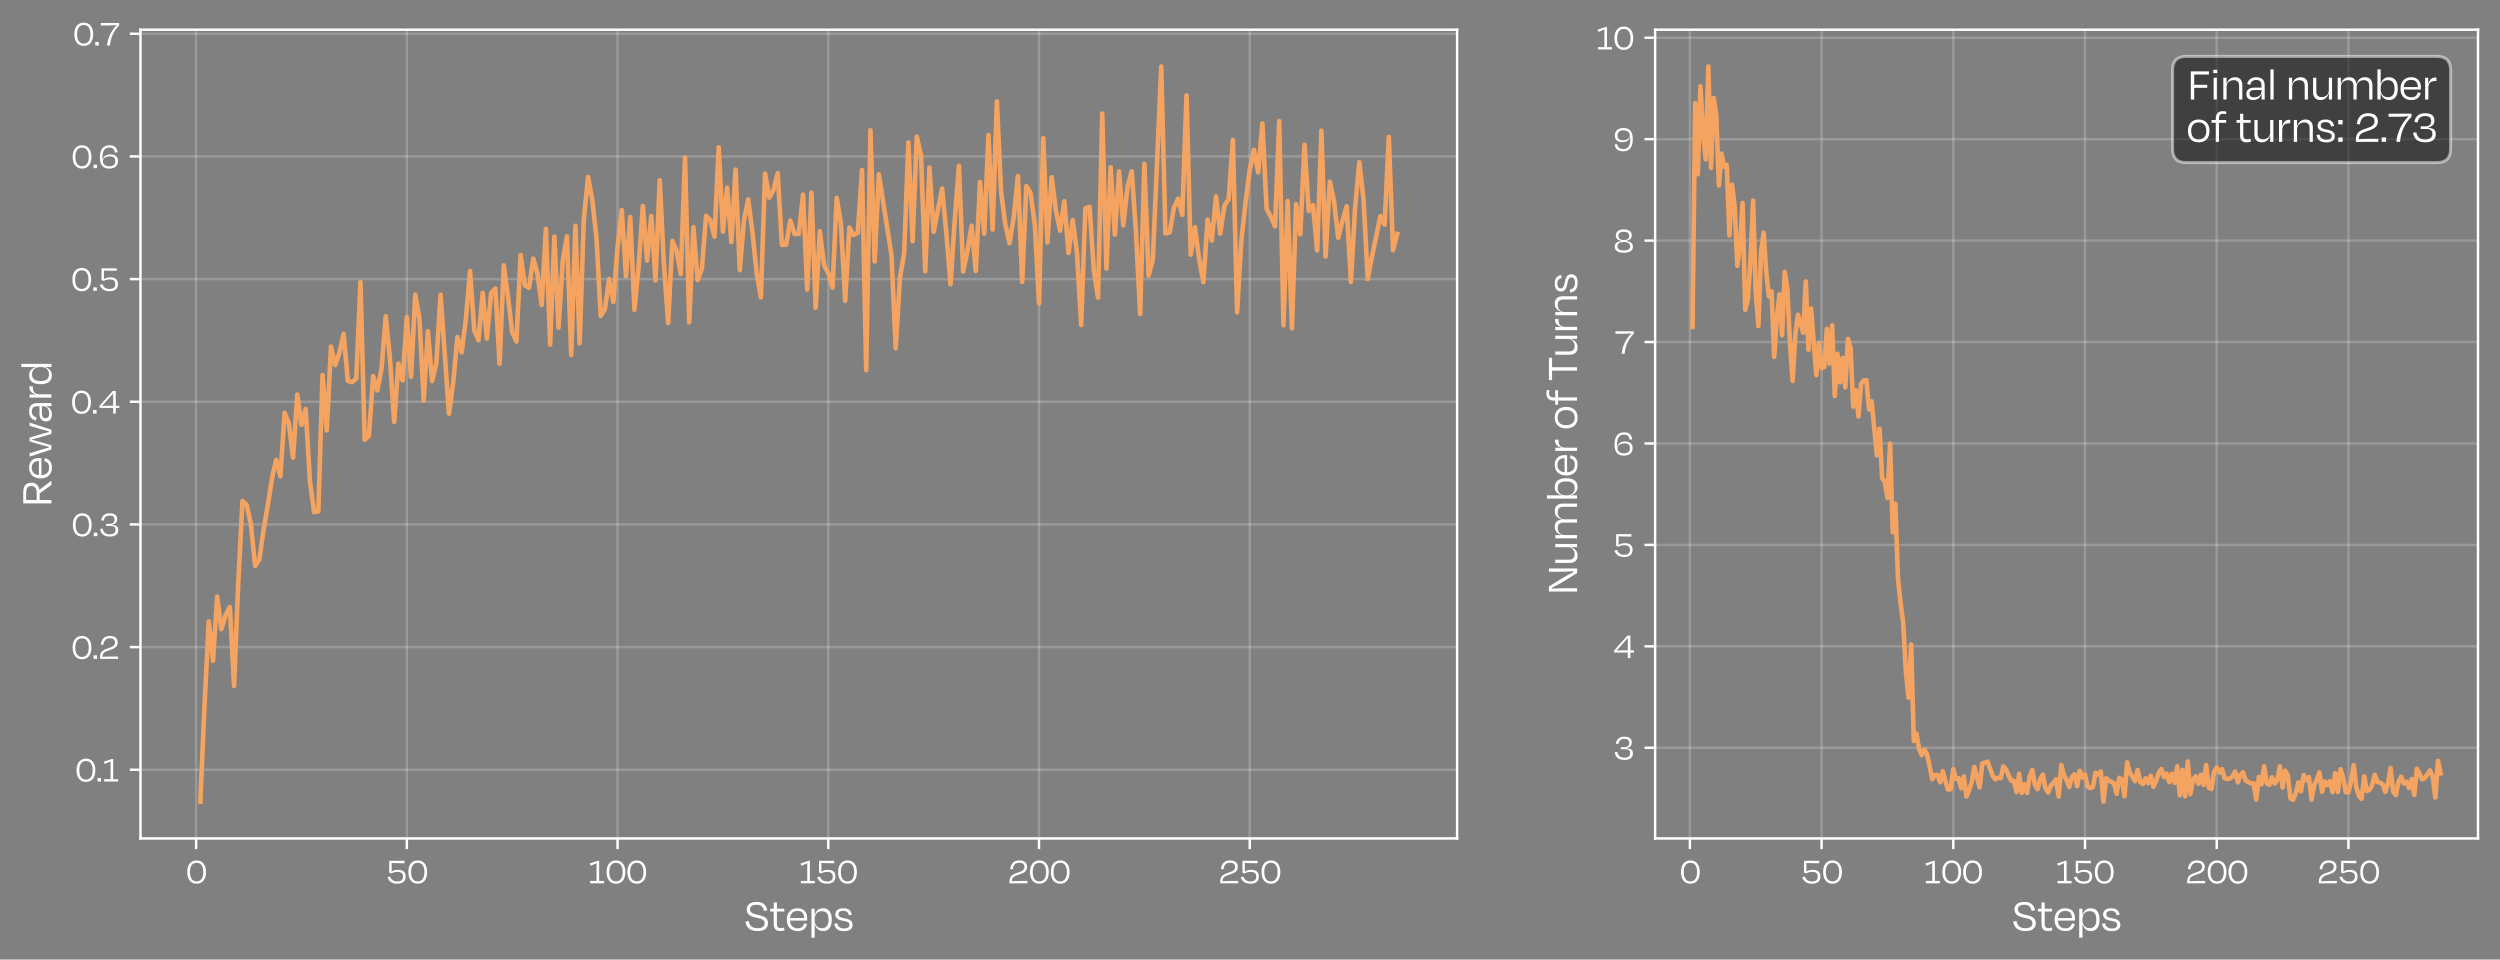 <?xml version="1.0" encoding="utf-8" standalone="no"?>
<!DOCTYPE svg PUBLIC "-//W3C//DTD SVG 1.1//EN"
  "http://www.w3.org/Graphics/SVG/1.1/DTD/svg11.dtd">
<svg xmlns:xlink="http://www.w3.org/1999/xlink" width="818.661pt" height="314.219pt" viewBox="0 0 818.661 314.219" xmlns="http://www.w3.org/2000/svg" version="1.1">
 <rect x="0" y="0" width="818.661" height="314.219" fill="#808080" stroke="none"/>
 <defs>
  <style type="text/css">*{stroke-linejoin: round; stroke-linecap: butt}</style>
 </defs>
 <g id="figure_1">
  <g id="patch_1">
   <path d="M 0 314.219 
L 818.661 314.219 
L 818.661 0 
L 0 0 
L 0 314.219 
z
" style="fill: none"/>
  </g>
  <g id="axes_1">
   <g id="patch_2">
    <path d="M 46.001 274.554 
L 477.145 274.554 
L 477.145 9.722 
L 46.001 9.722 
L 46.001 274.554 
z
" style="fill: none"/>
   </g>
   <g id="matplotlib.axis_1">
    <g id="xtick_1">
     <g id="line2d_1">
      <path d="M 64.218 274.554 
L 64.218 9.722 
" clip-path="url(#p284b69f2a0)" style="fill: none; stroke: #ffffff; stroke-opacity: 0.2; stroke-width: 0.8; stroke-linecap: square"/>
     </g>
     <g id="line2d_2">
      <defs>
       <path id="m3b53442e64" d="M 0 0 
L 0 3.5 
" style="stroke: #ffffff; stroke-width: 0.8"/>
      </defs>
      <g>
       <use xlink:href="#m3b53442e64" x="64.218" y="274.554" style="fill: #ffffff; stroke: #ffffff; stroke-width: 0.8"/>
      </g>
     </g>
     <g id="text_1">
      <!-- 0 -->
      <g style="fill: #ffffff" transform="translate(60.81 289.259) scale(0.12 -0.12)">
       <defs>
        <path id="Degular-Regular-30" d="M 1862 3910 
C 832 3910 256 3123 256 1926 
C 256 730 819 -70 1862 -70 
C 2906 -70 3462 730 3462 1926 
C 3462 3123 2893 3910 1862 3910 
z
M 1862 3501 
C 2643 3501 3002 2867 3002 1926 
C 3002 992 2650 333 1856 333 
C 1069 333 723 992 723 1926 
C 723 2867 1075 3501 1862 3501 
z
" transform="scale(0.016)"/>
       </defs>
       <use xlink:href="#Degular-Regular-30"/>
      </g>
     </g>
    </g>
    <g id="xtick_2">
     <g id="line2d_3">
      <path d="M 133.223 274.554 
L 133.223 9.722 
" clip-path="url(#p284b69f2a0)" style="fill: none; stroke: #ffffff; stroke-opacity: 0.2; stroke-width: 0.8; stroke-linecap: square"/>
     </g>
     <g id="line2d_4">
      <g>
       <use xlink:href="#m3b53442e64" x="133.223" y="274.554" style="fill: #ffffff; stroke: #ffffff; stroke-width: 0.8"/>
      </g>
     </g>
     <g id="text_2">
      <!-- 50 -->
      <g style="fill: #ffffff" transform="translate(126.408 289.259) scale(0.12 -0.12)">
       <defs>
        <path id="Degular-Regular-35" d="M 1920 320 
C 1248 320 890 646 678 1165 
L 243 1011 
C 544 269 1069 -64 1907 -64 
C 2797 -64 3354 314 3354 1171 
C 3354 1920 2893 2304 2029 2304 
C 1562 2304 1203 2170 960 2003 
L 960 3475 
C 1472 3450 2176 3418 3142 3418 
L 3142 3840 
L 550 3840 
L 550 1830 
L 934 1683 
C 1126 1824 1517 1952 1920 1952 
C 2592 1952 2899 1696 2899 1178 
C 2899 582 2579 320 1920 320 
z
" transform="scale(0.016)"/>
       </defs>
       <use xlink:href="#Degular-Regular-35"/>
       <use xlink:href="#Degular-Regular-30" transform="translate(56.8 0)"/>
      </g>
     </g>
    </g>
    <g id="xtick_3">
     <g id="line2d_5">
      <path d="M 202.228 274.554 
L 202.228 9.722 
" clip-path="url(#p284b69f2a0)" style="fill: none; stroke: #ffffff; stroke-opacity: 0.2; stroke-width: 0.8; stroke-linecap: square"/>
     </g>
     <g id="line2d_6">
      <g>
       <use xlink:href="#m3b53442e64" x="202.228" y="274.554" style="fill: #ffffff; stroke: #ffffff; stroke-width: 0.8"/>
      </g>
     </g>
     <g id="text_3">
      <!-- 100 -->
      <g style="fill: #ffffff" transform="translate(192.688 289.259) scale(0.12 -0.12)">
       <defs>
        <path id="Degular-Regular-31" d="M 288 403 
L 288 0 
L 2675 0 
L 2675 403 
L 1830 403 
L 1830 3840 
L 1568 3840 
L 224 3386 
L 378 2995 
C 717 3123 1075 3277 1382 3424 
L 1382 403 
L 288 403 
z
" transform="scale(0.016)"/>
       </defs>
       <use xlink:href="#Degular-Regular-31"/>
       <use xlink:href="#Degular-Regular-30" transform="translate(45.4 0)"/>
       <use xlink:href="#Degular-Regular-30" transform="translate(102.2 0)"/>
      </g>
     </g>
    </g>
    <g id="xtick_4">
     <g id="line2d_7">
      <path d="M 271.234 274.554 
L 271.234 9.722 
" clip-path="url(#p284b69f2a0)" style="fill: none; stroke: #ffffff; stroke-opacity: 0.2; stroke-width: 0.8; stroke-linecap: square"/>
     </g>
     <g id="line2d_8">
      <g>
       <use xlink:href="#m3b53442e64" x="271.234" y="274.554" style="fill: #ffffff; stroke: #ffffff; stroke-width: 0.8"/>
      </g>
     </g>
     <g id="text_4">
      <!-- 150 -->
      <g style="fill: #ffffff" transform="translate(261.694 289.259) scale(0.12 -0.12)">
       <use xlink:href="#Degular-Regular-31"/>
       <use xlink:href="#Degular-Regular-35" transform="translate(45.4 0)"/>
       <use xlink:href="#Degular-Regular-30" transform="translate(102.2 0)"/>
      </g>
     </g>
    </g>
    <g id="xtick_5">
     <g id="line2d_9">
      <path d="M 340.239 274.554 
L 340.239 9.722 
" clip-path="url(#p284b69f2a0)" style="fill: none; stroke: #ffffff; stroke-opacity: 0.2; stroke-width: 0.8; stroke-linecap: square"/>
     </g>
     <g id="line2d_10">
      <g>
       <use xlink:href="#m3b53442e64" x="340.239" y="274.554" style="fill: #ffffff; stroke: #ffffff; stroke-width: 0.8"/>
      </g>
     </g>
     <g id="text_5">
      <!-- 200 -->
      <g style="fill: #ffffff" transform="translate(330.051 289.259) scale(0.12 -0.12)">
       <defs>
        <path id="Degular-Regular-32" d="M 1939 3514 
C 2554 3514 2816 3219 2816 2797 
C 2816 2323 2496 2067 1613 1798 
C 678 1510 269 1165 269 294 
C 269 192 269 96 275 0 
L 3334 0 
L 3334 403 
L 2003 403 
C 1587 403 1037 378 672 352 
C 698 973 941 1197 1843 1478 
C 2714 1734 3270 2061 3270 2784 
C 3270 3520 2797 3910 1933 3910 
C 992 3910 518 3354 390 2438 
L 819 2374 
C 928 3149 1280 3514 1939 3514 
z
" transform="scale(0.016)"/>
       </defs>
       <use xlink:href="#Degular-Regular-32"/>
       <use xlink:href="#Degular-Regular-30" transform="translate(56.2 0)"/>
       <use xlink:href="#Degular-Regular-30" transform="translate(113 0)"/>
      </g>
     </g>
    </g>
    <g id="xtick_6">
     <g id="line2d_11">
      <path d="M 409.244 274.554 
L 409.244 9.722 
" clip-path="url(#p284b69f2a0)" style="fill: none; stroke: #ffffff; stroke-opacity: 0.2; stroke-width: 0.8; stroke-linecap: square"/>
     </g>
     <g id="line2d_12">
      <g>
       <use xlink:href="#m3b53442e64" x="409.244" y="274.554" style="fill: #ffffff; stroke: #ffffff; stroke-width: 0.8"/>
      </g>
     </g>
     <g id="text_6">
      <!-- 250 -->
      <g style="fill: #ffffff" transform="translate(399.056 289.259) scale(0.12 -0.12)">
       <use xlink:href="#Degular-Regular-32"/>
       <use xlink:href="#Degular-Regular-35" transform="translate(56.2 0)"/>
       <use xlink:href="#Degular-Regular-30" transform="translate(113 0)"/>
      </g>
     </g>
    </g>
    <g id="text_7">
     <!-- Steps -->
     <g style="fill: #ffffff" transform="translate(243.626 304.725) scale(0.15 -0.15)">
      <defs>
       <path id="Degular-Regular-53" d="M 1843 -70 
C 2861 -70 3277 371 3277 1024 
C 3277 1555 2995 1933 1914 2138 
C 1037 2310 832 2547 832 2899 
C 832 3283 1120 3520 1722 3520 
C 2362 3520 2592 3232 2720 2675 
L 3181 2771 
C 3027 3462 2650 3910 1741 3910 
C 832 3910 378 3501 378 2874 
C 378 2317 717 1926 1760 1741 
C 2547 1600 2816 1402 2816 992 
C 2816 589 2528 320 1856 320 
C 1120 320 749 672 640 1318 
L 198 1222 
C 307 448 794 -64 1843 -70 
z
" transform="scale(0.016)"/>
       <path id="Degular-Regular-74" d="M 134 2976 
L 134 2598 
L 621 2598 
L 621 870 
C 621 320 890 -70 1485 -70 
C 1734 -70 1901 -38 2099 26 
L 2035 416 
C 1856 365 1728 339 1562 339 
C 1203 339 1056 531 1056 902 
L 1056 2598 
L 2067 2598 
L 2067 2976 
L 1056 2976 
L 1056 3834 
L 621 3834 
L 621 2976 
L 134 2976 
z
" transform="scale(0.016)"/>
       <path id="Degular-Regular-65" d="M 1696 -70 
C 2445 -70 2842 288 2989 877 
L 2598 992 
C 2490 614 2285 307 1696 307 
C 1056 307 704 691 666 1363 
L 2995 1363 
C 3008 1478 3008 1600 3008 1677 
C 3008 2496 2560 3046 1683 3046 
C 806 3046 224 2464 224 1478 
C 224 506 774 -70 1696 -70 
z
M 672 1702 
C 736 2349 1088 2682 1670 2682 
C 2298 2682 2573 2323 2598 1702 
L 672 1702 
z
" transform="scale(0.016)"/>
       <path id="Degular-Regular-70" d="M 3200 1485 
C 3200 2490 2778 3046 1997 3046 
C 1389 3046 1050 2682 902 2176 
L 864 2176 
L 864 2976 
L 422 2976 
L 422 -979 
L 864 -979 
L 864 813 
L 896 813 
C 1037 301 1421 -70 2029 -70 
C 2758 -70 3200 480 3200 1485 
z
M 864 1370 
L 864 1594 
C 864 2240 1248 2643 1843 2643 
C 2464 2643 2758 2272 2758 1485 
C 2758 704 2458 320 1843 320 
C 1248 320 864 749 864 1370 
z
" transform="scale(0.016)"/>
       <path id="Degular-Regular-73" d="M 1542 -77 
C 2349 -77 2694 282 2694 800 
C 2694 1280 2374 1549 1555 1683 
C 954 1779 768 1958 768 2221 
C 768 2522 992 2694 1427 2694 
C 1843 2694 2080 2534 2189 2080 
L 2598 2176 
C 2464 2707 2182 3046 1434 3046 
C 710 3046 339 2701 339 2202 
C 339 1741 627 1466 1382 1338 
C 2035 1229 2259 1101 2259 787 
C 2259 461 2022 282 1549 282 
C 922 282 691 595 589 1005 
L 179 922 
C 314 314 653 -77 1542 -77 
z
" transform="scale(0.016)"/>
      </defs>
      <use xlink:href="#Degular-Regular-53"/>
      <use xlink:href="#Degular-Regular-74" transform="translate(55 0)"/>
      <use xlink:href="#Degular-Regular-65" transform="translate(89.9 0)"/>
      <use xlink:href="#Degular-Regular-70" transform="translate(140.5 0)"/>
      <use xlink:href="#Degular-Regular-73" transform="translate(194 0)"/>
     </g>
    </g>
   </g>
   <g id="matplotlib.axis_2">
    <g id="ytick_1">
     <g id="line2d_13">
      <path d="M 46.001 252.072 
L 477.145 252.072 
" clip-path="url(#p284b69f2a0)" style="fill: none; stroke: #ffffff; stroke-opacity: 0.2; stroke-width: 0.8; stroke-linecap: square"/>
     </g>
     <g id="line2d_14">
      <defs>
       <path id="mb26dd1dc7d" d="M 0 0 
L -3.5 0 
" style="stroke: #ffffff; stroke-width: 0.8"/>
      </defs>
      <g>
       <use xlink:href="#mb26dd1dc7d" x="46.001" y="252.072" style="fill: #ffffff; stroke: #ffffff; stroke-width: 0.8"/>
      </g>
     </g>
     <g id="text_8">
      <!-- 0.1 -->
      <g style="fill: #ffffff" transform="translate(24.576 255.925) scale(0.12 -0.12)">
       <defs>
        <path id="Degular-Regular-2e" d="M 275 602 
L 275 0 
L 877 0 
L 877 602 
L 275 602 
z
" transform="scale(0.016)"/>
       </defs>
       <use xlink:href="#Degular-Regular-30"/>
       <use xlink:href="#Degular-Regular-2e" transform="translate(56.8 0)"/>
       <use xlink:href="#Degular-Regular-31" transform="translate(74.8 0)"/>
      </g>
     </g>
    </g>
    <g id="ytick_2">
     <g id="line2d_15">
      <path d="M 46.001 211.902 
L 477.145 211.902 
" clip-path="url(#p284b69f2a0)" style="fill: none; stroke: #ffffff; stroke-opacity: 0.2; stroke-width: 0.8; stroke-linecap: square"/>
     </g>
     <g id="line2d_16">
      <g>
       <use xlink:href="#mb26dd1dc7d" x="46.001" y="211.902" style="fill: #ffffff; stroke: #ffffff; stroke-width: 0.8"/>
      </g>
     </g>
     <g id="text_9">
      <!-- 0.2 -->
      <g style="fill: #ffffff" transform="translate(23.281 215.755) scale(0.12 -0.12)">
       <use xlink:href="#Degular-Regular-30"/>
       <use xlink:href="#Degular-Regular-2e" transform="translate(56.8 0)"/>
       <use xlink:href="#Degular-Regular-32" transform="translate(74.8 0)"/>
      </g>
     </g>
    </g>
    <g id="ytick_3">
     <g id="line2d_17">
      <path d="M 46.001 171.732 
L 477.145 171.732 
" clip-path="url(#p284b69f2a0)" style="fill: none; stroke: #ffffff; stroke-opacity: 0.2; stroke-width: 0.8; stroke-linecap: square"/>
     </g>
     <g id="line2d_18">
      <g>
       <use xlink:href="#mb26dd1dc7d" x="46.001" y="171.732" style="fill: #ffffff; stroke: #ffffff; stroke-width: 0.8"/>
      </g>
     </g>
     <g id="text_10">
      <!-- 0.3 -->
      <g style="fill: #ffffff" transform="translate(23.365 175.584) scale(0.12 -0.12)">
       <defs>
        <path id="Degular-Regular-33" d="M 1869 -64 
C 2886 -64 3322 371 3322 1030 
C 3322 1574 3091 1843 2336 1914 
L 2336 1978 
C 2854 2106 3136 2394 3136 2893 
C 3136 3584 2707 3904 1850 3904 
C 966 3904 531 3430 410 2701 
L 838 2643 
C 954 3200 1229 3520 1856 3520 
C 2419 3520 2694 3315 2694 2810 
C 2694 2310 2330 2112 1888 2112 
L 1261 2112 
L 1261 1754 
L 1914 1754 
C 2662 1754 2861 1523 2861 1062 
C 2861 602 2515 320 1869 320 
C 1126 320 781 666 666 1299 
L 218 1235 
C 358 384 896 -64 1869 -64 
z
" transform="scale(0.016)"/>
       </defs>
       <use xlink:href="#Degular-Regular-30"/>
       <use xlink:href="#Degular-Regular-2e" transform="translate(56.8 0)"/>
       <use xlink:href="#Degular-Regular-33" transform="translate(74.8 0)"/>
      </g>
     </g>
    </g>
    <g id="ytick_4">
     <g id="line2d_19">
      <path d="M 46.001 131.562 
L 477.145 131.562 
" clip-path="url(#p284b69f2a0)" style="fill: none; stroke: #ffffff; stroke-opacity: 0.2; stroke-width: 0.8; stroke-linecap: square"/>
     </g>
     <g id="line2d_20">
      <g>
       <use xlink:href="#mb26dd1dc7d" x="46.001" y="131.562" style="fill: #ffffff; stroke: #ffffff; stroke-width: 0.8"/>
      </g>
     </g>
     <g id="text_11">
      <!-- 0.4 -->
      <g style="fill: #ffffff" transform="translate(23.125 135.414) scale(0.12 -0.12)">
       <defs>
        <path id="Degular-Regular-34" d="M 2579 954 
L 2579 0 
L 3027 0 
L 3027 954 
L 3635 954 
L 3635 1331 
L 3027 1331 
L 3027 3840 
L 2509 3840 
L 250 1312 
L 250 954 
L 2579 954 
z
M 2541 3386 
L 2579 3373 
L 2579 1331 
L 1920 1331 
C 1613 1331 1139 1312 749 1274 
L 723 1325 
L 2541 3386 
z
" transform="scale(0.016)"/>
       </defs>
       <use xlink:href="#Degular-Regular-30"/>
       <use xlink:href="#Degular-Regular-2e" transform="translate(56.8 0)"/>
       <use xlink:href="#Degular-Regular-34" transform="translate(74.8 0)"/>
      </g>
     </g>
    </g>
    <g id="ytick_5">
     <g id="line2d_21">
      <path d="M 46.001 91.392 
L 477.145 91.392 
" clip-path="url(#p284b69f2a0)" style="fill: none; stroke: #ffffff; stroke-opacity: 0.2; stroke-width: 0.8; stroke-linecap: square"/>
     </g>
     <g id="line2d_22">
      <g>
       <use xlink:href="#mb26dd1dc7d" x="46.001" y="91.392" style="fill: #ffffff; stroke: #ffffff; stroke-width: 0.8"/>
      </g>
     </g>
     <g id="text_12">
      <!-- 0.5 -->
      <g style="fill: #ffffff" transform="translate(23.209 95.244) scale(0.12 -0.12)">
       <use xlink:href="#Degular-Regular-30"/>
       <use xlink:href="#Degular-Regular-2e" transform="translate(56.8 0)"/>
       <use xlink:href="#Degular-Regular-35" transform="translate(74.8 0)"/>
      </g>
     </g>
    </g>
    <g id="ytick_6">
     <g id="line2d_23">
      <path d="M 46.001 51.222 
L 477.145 51.222 
" clip-path="url(#p284b69f2a0)" style="fill: none; stroke: #ffffff; stroke-opacity: 0.2; stroke-width: 0.8; stroke-linecap: square"/>
     </g>
     <g id="line2d_24">
      <g>
       <use xlink:href="#mb26dd1dc7d" x="46.001" y="51.222" style="fill: #ffffff; stroke: #ffffff; stroke-width: 0.8"/>
      </g>
     </g>
     <g id="text_13">
      <!-- 0.6 -->
      <g style="fill: #ffffff" transform="translate(23.294 55.074) scale(0.12 -0.12)">
       <defs>
        <path id="Degular-Regular-36" d="M 659 1491 
C 659 1606 659 1690 659 1773 
C 659 2944 1024 3514 1856 3514 
C 2451 3514 2694 3219 2810 2650 
L 3251 2714 
C 3117 3475 2778 3910 1856 3910 
C 678 3910 230 3021 230 1830 
C 230 416 877 -70 1824 -70 
C 2816 -70 3315 442 3315 1235 
C 3315 2035 2739 2349 2048 2349 
C 1312 2349 870 2042 723 1485 
L 659 1491 
z
M 1926 2016 
C 2528 2016 2861 1773 2861 1242 
C 2861 698 2598 326 1843 326 
C 1120 326 736 710 736 1178 
C 736 1606 1114 2016 1926 2016 
z
" transform="scale(0.016)"/>
       </defs>
       <use xlink:href="#Degular-Regular-30"/>
       <use xlink:href="#Degular-Regular-2e" transform="translate(56.8 0)"/>
       <use xlink:href="#Degular-Regular-36" transform="translate(74.8 0)"/>
      </g>
     </g>
    </g>
    <g id="ytick_7">
     <g id="line2d_25">
      <path d="M 46.001 11.052 
L 477.145 11.052 
" clip-path="url(#p284b69f2a0)" style="fill: none; stroke: #ffffff; stroke-opacity: 0.2; stroke-width: 0.8; stroke-linecap: square"/>
     </g>
     <g id="line2d_26">
      <g>
       <use xlink:href="#mb26dd1dc7d" x="46.001" y="11.052" style="fill: #ffffff; stroke: #ffffff; stroke-width: 0.8"/>
      </g>
     </g>
     <g id="text_14">
      <!-- 0.7 -->
      <g style="fill: #ffffff" transform="translate(23.856 14.904) scale(0.12 -0.12)">
       <defs>
        <path id="Degular-Regular-37" d="M 90 3424 
L 1434 3424 
C 1875 3424 2406 3443 2816 3482 
C 1856 2534 1261 1254 1158 0 
L 1658 0 
C 1754 1242 2234 2432 3219 3424 
L 3219 3840 
L 90 3840 
L 90 3424 
z
" transform="scale(0.016)"/>
       </defs>
       <use xlink:href="#Degular-Regular-30"/>
       <use xlink:href="#Degular-Regular-2e" transform="translate(56.8 0)"/>
       <use xlink:href="#Degular-Regular-37" transform="translate(74.8 0)"/>
      </g>
     </g>
    </g>
    <g id="text_15">
     <!-- Reward -->
     <g style="fill: #ffffff" transform="translate(16.83 165.951) rotate(-90) scale(0.15 -0.15)">
      <defs>
       <path id="Degular-Regular-52" d="M 928 1600 
L 1830 1600 
L 2982 0 
L 3514 0 
L 3514 70 
L 2310 1632 
C 2950 1741 3290 2138 3290 2739 
C 3290 3424 2893 3840 1952 3840 
L 461 3840 
L 461 0 
L 928 0 
L 928 1600 
z
M 928 3437 
L 1907 3437 
C 2605 3437 2829 3200 2829 2733 
C 2829 2246 2490 2003 1907 2003 
L 928 2003 
L 928 3437 
z
" transform="scale(0.016)"/>
       <path id="Degular-Regular-77" d="M 2624 2976 
L 2112 2976 
L 1766 1824 
C 1632 1357 1491 858 1376 371 
L 1261 371 
C 1146 870 998 1338 832 1843 
L 486 2976 
L 32 2976 
L 1011 0 
L 1574 0 
L 1965 1318 
C 2093 1747 2208 2176 2304 2611 
L 2394 2611 
C 2490 2176 2598 1747 2733 1318 
L 3130 0 
L 3706 0 
L 4678 2976 
L 4230 2976 
L 3898 1843 
C 3744 1331 3603 870 3488 371 
L 3373 371 
C 3258 864 3117 1357 2976 1824 
L 2624 2976 
z
" transform="scale(0.016)"/>
       <path id="Degular-Regular-61" d="M 1178 -64 
C 1722 -64 2118 205 2272 710 
L 2323 710 
L 2323 0 
L 2739 0 
L 2739 1907 
C 2739 2643 2387 3040 1581 3040 
C 909 3040 486 2701 352 2118 
L 774 2010 
C 877 2445 1126 2669 1574 2669 
C 2112 2669 2304 2394 2304 1901 
L 2304 1626 
L 1280 1626 
C 570 1626 237 1248 237 755 
C 237 186 595 -64 1178 -64 
z
M 2304 1299 
L 2304 1094 
C 2304 640 1907 301 1299 301 
C 826 301 666 538 666 794 
C 666 1126 902 1299 1331 1299 
L 2304 1299 
z
" transform="scale(0.016)"/>
       <path id="Degular-Regular-72" d="M 851 2176 
L 851 2976 
L 422 2976 
L 422 0 
L 864 0 
L 864 1530 
C 864 2246 1158 2528 1818 2528 
L 1958 2528 
L 1958 3008 
L 1837 3008 
C 1357 3008 1030 2752 890 2176 
L 851 2176 
z
" transform="scale(0.016)"/>
       <path id="Degular-Regular-64" d="M 224 1478 
C 224 480 653 -70 1408 -70 
C 1997 -70 2374 301 2522 800 
L 2560 800 
L 2560 0 
L 2995 0 
L 2995 4109 
L 2560 4109 
L 2560 2170 
L 2522 2170 
C 2381 2675 2042 3046 1414 3046 
C 666 3046 224 2490 224 1478 
z
M 2560 1363 
C 2560 730 2176 326 1581 326 
C 954 326 659 698 659 1478 
C 659 2266 966 2643 1581 2643 
C 2176 2643 2560 2221 2560 1594 
L 2560 1363 
z
" transform="scale(0.016)"/>
      </defs>
      <use xlink:href="#Degular-Regular-52"/>
      <use xlink:href="#Degular-Regular-65" transform="translate(58.4 0)"/>
      <use xlink:href="#Degular-Regular-77" transform="translate(109 0)"/>
      <use xlink:href="#Degular-Regular-61" transform="translate(182.6 0)"/>
      <use xlink:href="#Degular-Regular-72" transform="translate(231.6 0)"/>
      <use xlink:href="#Degular-Regular-64" transform="translate(264 0)"/>
     </g>
    </g>
   </g>
   <g id="line2d_27">
    <path d="M 65.598 262.516 
L 66.978 230.746 
L 68.358 203.481 
L 69.738 216.391 
L 71.119 195.365 
L 72.499 206.046 
L 73.879 201.439 
L 75.259 198.788 
L 76.639 224.616 
L 78.019 191.001 
L 79.399 164.05 
L 80.779 165.361 
L 82.159 171.7 
L 83.539 185.276 
L 84.92 183.241 
L 86.3 173.513 
L 87.68 165.504 
L 89.06 156.626 
L 90.44 150.576 
L 91.82 155.967 
L 93.2 135.208 
L 94.58 138.624 
L 95.96 149.862 
L 97.341 129.232 
L 98.721 139.104 
L 100.101 133.926 
L 101.481 157.475 
L 102.861 167.718 
L 104.241 167.432 
L 105.621 122.804 
L 107.001 140.939 
L 108.381 113.48 
L 109.761 119.54 
L 111.142 115.544 
L 112.522 109.322 
L 113.902 124.692 
L 115.282 125.154 
L 116.662 123.975 
L 118.042 92.383 
L 119.422 143.981 
L 120.802 142.724 
L 122.182 123.143 
L 123.562 127.839 
L 124.943 120.633 
L 126.323 103.568 
L 127.703 117.632 
L 129.083 138.171 
L 130.463 119.076 
L 131.843 124.576 
L 133.223 103.799 
L 134.603 123.412 
L 135.983 96.456 
L 137.364 104.406 
L 138.744 131.164 
L 140.124 108.437 
L 141.504 124.785 
L 142.884 118.949 
L 144.264 96.502 
L 147.024 135.474 
L 148.404 125.339 
L 149.784 110.356 
L 151.165 115.403 
L 152.545 104.613 
L 153.925 88.757 
L 155.305 108.125 
L 156.685 111.398 
L 158.065 95.873 
L 159.445 110.836 
L 160.825 95.99 
L 162.205 94.463 
L 163.586 119.094 
L 164.966 86.887 
L 166.346 97.174 
L 167.726 108.804 
L 169.106 111.839 
L 170.486 83.491 
L 171.866 93.443 
L 173.246 94.236 
L 174.626 84.692 
L 176.006 89.67 
L 177.387 99.885 
L 178.767 74.959 
L 180.147 112.852 
L 181.527 77.489 
L 182.907 107.301 
L 184.287 85.342 
L 185.667 77.41 
L 187.047 116.23 
L 188.427 73.96 
L 189.808 112.415 
L 191.188 71.699 
L 192.568 57.924 
L 193.948 65.417 
L 195.328 78.005 
L 196.708 103.433 
L 198.088 101.192 
L 199.468 91.341 
L 200.848 98.925 
L 202.228 80.867 
L 203.609 68.806 
L 204.989 90.487 
L 206.369 71.021 
L 207.749 101.468 
L 209.129 87.227 
L 210.509 67.429 
L 211.889 85.301 
L 213.269 70.726 
L 214.649 91.831 
L 216.029 59.03 
L 217.41 86.475 
L 218.79 105.739 
L 220.17 78.884 
L 221.55 82.118 
L 222.93 89.741 
L 224.31 51.573 
L 225.69 105.517 
L 227.07 74.404 
L 228.45 91.699 
L 229.831 88.059 
L 231.211 70.644 
L 232.591 72.04 
L 233.971 77.501 
L 235.351 48.238 
L 236.731 75.838 
L 238.111 61.442 
L 239.491 79.251 
L 240.871 55.518 
L 242.251 88.455 
L 243.632 72.085 
L 245.012 65.31 
L 246.392 75.968 
L 247.772 89.402 
L 249.152 97.374 
L 250.532 56.834 
L 251.912 64.702 
L 253.292 62.22 
L 254.672 56.715 
L 256.053 80.186 
L 257.433 80.089 
L 258.813 72.223 
L 260.193 76.647 
L 261.573 76.601 
L 262.953 63.707 
L 264.333 94.834 
L 265.713 63.062 
L 267.093 100.793 
L 268.473 75.719 
L 269.854 86.848 
L 271.234 89.403 
L 272.614 94.153 
L 273.994 64.793 
L 275.374 73.211 
L 276.754 98.508 
L 278.134 74.549 
L 279.514 76.966 
L 280.894 76.241 
L 282.274 55.663 
L 283.655 121.187 
L 285.035 42.65 
L 286.415 85.62 
L 287.795 57.069 
L 291.935 83.609 
L 293.315 114.014 
L 294.695 90.97 
L 296.076 82.965 
L 297.456 46.645 
L 298.836 78.983 
L 300.216 44.744 
L 301.596 50.794 
L 302.976 88.814 
L 304.356 54.872 
L 305.736 75.885 
L 308.496 61.718 
L 309.877 76.211 
L 311.257 93.104 
L 312.637 72.147 
L 314.017 54.323 
L 315.397 88.918 
L 316.777 82.24 
L 318.157 73.905 
L 319.537 88.764 
L 320.917 59.594 
L 322.298 76.519 
L 323.678 44.216 
L 325.058 75.177 
L 326.438 33.172 
L 327.818 62.818 
L 329.198 73.442 
L 330.578 79.644 
L 331.958 71.124 
L 333.338 57.654 
L 334.718 92.341 
L 336.099 60.918 
L 337.479 63.166 
L 338.859 73.385 
L 340.239 99.345 
L 341.619 45.286 
L 342.999 79.409 
L 344.379 58.041 
L 345.759 68.857 
L 347.139 75.527 
L 348.52 65.904 
L 349.9 82.83 
L 351.28 72.068 
L 352.66 82.708 
L 354.04 106.425 
L 355.42 68.235 
L 356.8 67.731 
L 358.18 88.352 
L 359.56 97.45 
L 360.94 37.153 
L 362.321 87.949 
L 363.701 54.77 
L 365.081 76.868 
L 366.461 56.112 
L 367.841 73.794 
L 369.221 61.236 
L 370.601 56.093 
L 371.981 76.001 
L 373.361 102.822 
L 374.741 53.662 
L 376.122 90.292 
L 377.502 85.045 
L 380.262 21.76 
L 381.642 76.461 
L 383.022 76.087 
L 384.402 68.137 
L 385.782 65.076 
L 387.162 70.369 
L 388.543 31.249 
L 389.923 83.394 
L 391.303 74.439 
L 392.683 84.913 
L 394.063 92.393 
L 395.443 71.937 
L 396.823 78.781 
L 398.203 64.297 
L 399.583 76.502 
L 400.963 67.296 
L 402.344 65.224 
L 403.724 45.774 
L 405.104 102.302 
L 406.484 78.856 
L 407.864 66.423 
L 409.244 55.605 
L 410.624 49.069 
L 412.004 56.468 
L 413.384 40.415 
L 414.765 68.429 
L 416.145 70.932 
L 417.525 74.119 
L 418.905 39.633 
L 420.285 106.513 
L 421.665 65.794 
L 423.045 107.529 
L 424.425 66.851 
L 425.805 76.76 
L 427.185 47.367 
L 428.566 69.088 
L 429.946 67.153 
L 431.326 82.009 
L 432.706 42.781 
L 434.086 84.002 
L 435.466 59.51 
L 436.846 65.881 
L 438.226 77.848 
L 439.606 72.288 
L 440.987 67.532 
L 442.367 92.311 
L 443.747 67.998 
L 445.127 53.124 
L 446.507 65.322 
L 447.887 91.385 
L 449.267 84.079 
L 452.027 70.77 
L 453.407 73.561 
L 454.788 44.82 
L 456.168 81.928 
L 457.548 76.594 
L 457.548 76.594 
" clip-path="url(#p284b69f2a0)" style="fill: none; stroke: #f4a460; stroke-width: 1.5; stroke-linecap: square"/>
   </g>
   <g id="patch_3">
    <path d="M 46.001 274.554 
L 46.001 9.722 
" style="fill: none; stroke: #ffffff; stroke-width: 0.8; stroke-linejoin: miter; stroke-linecap: square"/>
   </g>
   <g id="patch_4">
    <path d="M 477.145 274.554 
L 477.145 9.722 
" style="fill: none; stroke: #ffffff; stroke-width: 0.8; stroke-linejoin: miter; stroke-linecap: square"/>
   </g>
   <g id="patch_5">
    <path d="M 46.001 274.554 
L 477.145 274.554 
" style="fill: none; stroke: #ffffff; stroke-width: 0.8; stroke-linejoin: miter; stroke-linecap: square"/>
   </g>
   <g id="patch_6">
    <path d="M 46.001 9.722 
L 477.145 9.722 
" style="fill: none; stroke: #ffffff; stroke-width: 0.8; stroke-linejoin: miter; stroke-linecap: square"/>
   </g>
  </g>
  <g id="axes_2">
   <g id="patch_7">
    <path d="M 541.995 274.554 
L 811.461 274.554 
L 811.461 9.722 
L 541.995 9.722 
L 541.995 274.554 
z
" style="fill: none"/>
   </g>
   <g id="matplotlib.axis_3">
    <g id="xtick_7">
     <g id="line2d_28">
      <path d="M 553.381 274.554 
L 553.381 9.722 
" clip-path="url(#pc3f74b716f)" style="fill: none; stroke: #ffffff; stroke-opacity: 0.2; stroke-width: 0.8; stroke-linecap: square"/>
     </g>
     <g id="line2d_29">
      <g>
       <use xlink:href="#m3b53442e64" x="553.381" y="274.554" style="fill: #ffffff; stroke: #ffffff; stroke-width: 0.8"/>
      </g>
     </g>
     <g id="text_16">
      <!-- 0 -->
      <g style="fill: #ffffff" transform="translate(549.973 289.259) scale(0.12 -0.12)">
       <use xlink:href="#Degular-Regular-30"/>
      </g>
     </g>
    </g>
    <g id="xtick_8">
     <g id="line2d_30">
      <path d="M 596.509 274.554 
L 596.509 9.722 
" clip-path="url(#pc3f74b716f)" style="fill: none; stroke: #ffffff; stroke-opacity: 0.2; stroke-width: 0.8; stroke-linecap: square"/>
     </g>
     <g id="line2d_31">
      <g>
       <use xlink:href="#m3b53442e64" x="596.509" y="274.554" style="fill: #ffffff; stroke: #ffffff; stroke-width: 0.8"/>
      </g>
     </g>
     <g id="text_17">
      <!-- 50 -->
      <g style="fill: #ffffff" transform="translate(589.694 289.259) scale(0.12 -0.12)">
       <use xlink:href="#Degular-Regular-35"/>
       <use xlink:href="#Degular-Regular-30" transform="translate(56.8 0)"/>
      </g>
     </g>
    </g>
    <g id="xtick_9">
     <g id="line2d_32">
      <path d="M 639.638 274.554 
L 639.638 9.722 
" clip-path="url(#pc3f74b716f)" style="fill: none; stroke: #ffffff; stroke-opacity: 0.2; stroke-width: 0.8; stroke-linecap: square"/>
     </g>
     <g id="line2d_33">
      <g>
       <use xlink:href="#m3b53442e64" x="639.638" y="274.554" style="fill: #ffffff; stroke: #ffffff; stroke-width: 0.8"/>
      </g>
     </g>
     <g id="text_18">
      <!-- 100 -->
      <g style="fill: #ffffff" transform="translate(630.098 289.259) scale(0.12 -0.12)">
       <use xlink:href="#Degular-Regular-31"/>
       <use xlink:href="#Degular-Regular-30" transform="translate(45.4 0)"/>
       <use xlink:href="#Degular-Regular-30" transform="translate(102.2 0)"/>
      </g>
     </g>
    </g>
    <g id="xtick_10">
     <g id="line2d_34">
      <path d="M 682.766 274.554 
L 682.766 9.722 
" clip-path="url(#pc3f74b716f)" style="fill: none; stroke: #ffffff; stroke-opacity: 0.2; stroke-width: 0.8; stroke-linecap: square"/>
     </g>
     <g id="line2d_35">
      <g>
       <use xlink:href="#m3b53442e64" x="682.766" y="274.554" style="fill: #ffffff; stroke: #ffffff; stroke-width: 0.8"/>
      </g>
     </g>
     <g id="text_19">
      <!-- 150 -->
      <g style="fill: #ffffff" transform="translate(673.226 289.259) scale(0.12 -0.12)">
       <use xlink:href="#Degular-Regular-31"/>
       <use xlink:href="#Degular-Regular-35" transform="translate(45.4 0)"/>
       <use xlink:href="#Degular-Regular-30" transform="translate(102.2 0)"/>
      </g>
     </g>
    </g>
    <g id="xtick_11">
     <g id="line2d_36">
      <path d="M 725.894 274.554 
L 725.894 9.722 
" clip-path="url(#pc3f74b716f)" style="fill: none; stroke: #ffffff; stroke-opacity: 0.2; stroke-width: 0.8; stroke-linecap: square"/>
     </g>
     <g id="line2d_37">
      <g>
       <use xlink:href="#m3b53442e64" x="725.894" y="274.554" style="fill: #ffffff; stroke: #ffffff; stroke-width: 0.8"/>
      </g>
     </g>
     <g id="text_20">
      <!-- 200 -->
      <g style="fill: #ffffff" transform="translate(715.706 289.259) scale(0.12 -0.12)">
       <use xlink:href="#Degular-Regular-32"/>
       <use xlink:href="#Degular-Regular-30" transform="translate(56.2 0)"/>
       <use xlink:href="#Degular-Regular-30" transform="translate(113 0)"/>
      </g>
     </g>
    </g>
    <g id="xtick_12">
     <g id="line2d_38">
      <path d="M 769.022 274.554 
L 769.022 9.722 
" clip-path="url(#pc3f74b716f)" style="fill: none; stroke: #ffffff; stroke-opacity: 0.2; stroke-width: 0.8; stroke-linecap: square"/>
     </g>
     <g id="line2d_39">
      <g>
       <use xlink:href="#m3b53442e64" x="769.022" y="274.554" style="fill: #ffffff; stroke: #ffffff; stroke-width: 0.8"/>
      </g>
     </g>
     <g id="text_21">
      <!-- 250 -->
      <g style="fill: #ffffff" transform="translate(758.835 289.259) scale(0.12 -0.12)">
       <use xlink:href="#Degular-Regular-32"/>
       <use xlink:href="#Degular-Regular-35" transform="translate(56.2 0)"/>
       <use xlink:href="#Degular-Regular-30" transform="translate(113 0)"/>
      </g>
     </g>
    </g>
    <g id="text_22">
     <!-- Steps -->
     <g style="fill: #ffffff" transform="translate(658.781 304.725) scale(0.15 -0.15)">
      <use xlink:href="#Degular-Regular-53"/>
      <use xlink:href="#Degular-Regular-74" transform="translate(55 0)"/>
      <use xlink:href="#Degular-Regular-65" transform="translate(89.9 0)"/>
      <use xlink:href="#Degular-Regular-70" transform="translate(140.5 0)"/>
      <use xlink:href="#Degular-Regular-73" transform="translate(194 0)"/>
     </g>
    </g>
   </g>
   <g id="matplotlib.axis_4">
    <g id="ytick_8">
     <g id="line2d_40">
      <path d="M 541.995 244.87 
L 811.461 244.87 
" clip-path="url(#pc3f74b716f)" style="fill: none; stroke: #ffffff; stroke-opacity: 0.2; stroke-width: 0.8; stroke-linecap: square"/>
     </g>
     <g id="line2d_41">
      <g>
       <use xlink:href="#mb26dd1dc7d" x="541.995" y="244.87" style="fill: #ffffff; stroke: #ffffff; stroke-width: 0.8"/>
      </g>
     </g>
     <g id="text_23">
      <!-- 3 -->
      <g style="fill: #ffffff" transform="translate(528.335 248.722) scale(0.12 -0.12)">
       <use xlink:href="#Degular-Regular-33"/>
      </g>
     </g>
    </g>
    <g id="ytick_9">
     <g id="line2d_42">
      <path d="M 541.995 211.653 
L 811.461 211.653 
" clip-path="url(#pc3f74b716f)" style="fill: none; stroke: #ffffff; stroke-opacity: 0.2; stroke-width: 0.8; stroke-linecap: square"/>
     </g>
     <g id="line2d_43">
      <g>
       <use xlink:href="#mb26dd1dc7d" x="541.995" y="211.653" style="fill: #ffffff; stroke: #ffffff; stroke-width: 0.8"/>
      </g>
     </g>
     <g id="text_24">
      <!-- 4 -->
      <g style="fill: #ffffff" transform="translate(528.095 215.506) scale(0.12 -0.12)">
       <use xlink:href="#Degular-Regular-34"/>
      </g>
     </g>
    </g>
    <g id="ytick_10">
     <g id="line2d_44">
      <path d="M 541.995 178.437 
L 811.461 178.437 
" clip-path="url(#pc3f74b716f)" style="fill: none; stroke: #ffffff; stroke-opacity: 0.2; stroke-width: 0.8; stroke-linecap: square"/>
     </g>
     <g id="line2d_45">
      <g>
       <use xlink:href="#mb26dd1dc7d" x="541.995" y="178.437" style="fill: #ffffff; stroke: #ffffff; stroke-width: 0.8"/>
      </g>
     </g>
     <g id="text_25">
      <!-- 5 -->
      <g style="fill: #ffffff" transform="translate(528.18 182.289) scale(0.12 -0.12)">
       <use xlink:href="#Degular-Regular-35"/>
      </g>
     </g>
    </g>
    <g id="ytick_11">
     <g id="line2d_46">
      <path d="M 541.995 145.22 
L 811.461 145.22 
" clip-path="url(#pc3f74b716f)" style="fill: none; stroke: #ffffff; stroke-opacity: 0.2; stroke-width: 0.8; stroke-linecap: square"/>
     </g>
     <g id="line2d_47">
      <g>
       <use xlink:href="#mb26dd1dc7d" x="541.995" y="145.22" style="fill: #ffffff; stroke: #ffffff; stroke-width: 0.8"/>
      </g>
     </g>
     <g id="text_26">
      <!-- 6 -->
      <g style="fill: #ffffff" transform="translate(528.264 149.072) scale(0.12 -0.12)">
       <use xlink:href="#Degular-Regular-36"/>
      </g>
     </g>
    </g>
    <g id="ytick_12">
     <g id="line2d_48">
      <path d="M 541.995 112.003 
L 811.461 112.003 
" clip-path="url(#pc3f74b716f)" style="fill: none; stroke: #ffffff; stroke-opacity: 0.2; stroke-width: 0.8; stroke-linecap: square"/>
     </g>
     <g id="line2d_49">
      <g>
       <use xlink:href="#mb26dd1dc7d" x="541.995" y="112.003" style="fill: #ffffff; stroke: #ffffff; stroke-width: 0.8"/>
      </g>
     </g>
     <g id="text_27">
      <!-- 7 -->
      <g style="fill: #ffffff" transform="translate(528.826 115.855) scale(0.12 -0.12)">
       <use xlink:href="#Degular-Regular-37"/>
      </g>
     </g>
    </g>
    <g id="ytick_13">
     <g id="line2d_50">
      <path d="M 541.995 78.787 
L 811.461 78.787 
" clip-path="url(#pc3f74b716f)" style="fill: none; stroke: #ffffff; stroke-opacity: 0.2; stroke-width: 0.8; stroke-linecap: square"/>
     </g>
     <g id="line2d_51">
      <g>
       <use xlink:href="#mb26dd1dc7d" x="541.995" y="78.787" style="fill: #ffffff; stroke: #ffffff; stroke-width: 0.8"/>
      </g>
     </g>
     <g id="text_28">
      <!-- 8 -->
      <g style="fill: #ffffff" transform="translate(528.324 82.639) scale(0.12 -0.12)">
       <defs>
        <path id="Degular-Regular-38" d="M 1779 -70 
C 2893 -70 3328 352 3328 992 
C 3328 1440 3059 1811 2272 1907 
L 2272 1978 
C 2835 2093 3142 2387 3142 2893 
C 3142 3501 2720 3910 1779 3910 
C 832 3910 422 3501 416 2893 
C 410 2387 723 2093 1280 1978 
L 1280 1907 
C 499 1811 230 1440 230 992 
C 230 352 666 -70 1779 -70 
z
M 1779 1760 
C 2656 1760 2867 1389 2867 1030 
C 2867 582 2515 320 1779 320 
C 1037 320 691 582 691 1030 
C 691 1389 896 1760 1779 1760 
z
M 1779 3514 
C 2438 3514 2694 3238 2694 2816 
C 2694 2310 2304 2099 1779 2099 
C 1248 2099 858 2310 864 2816 
C 864 3238 1120 3514 1779 3514 
z
" transform="scale(0.016)"/>
       </defs>
       <use xlink:href="#Degular-Regular-38"/>
      </g>
     </g>
    </g>
    <g id="ytick_14">
     <g id="line2d_52">
      <path d="M 541.995 45.57 
L 811.461 45.57 
" clip-path="url(#pc3f74b716f)" style="fill: none; stroke: #ffffff; stroke-opacity: 0.2; stroke-width: 0.8; stroke-linecap: square"/>
     </g>
     <g id="line2d_53">
      <g>
       <use xlink:href="#mb26dd1dc7d" x="541.995" y="45.57" style="fill: #ffffff; stroke: #ffffff; stroke-width: 0.8"/>
      </g>
     </g>
     <g id="text_29">
      <!-- 9 -->
      <g style="fill: #ffffff" transform="translate(528.226 49.422) scale(0.12 -0.12)">
       <defs>
        <path id="Degular-Regular-39" d="M 2931 2336 
C 2931 2221 2938 2138 2938 2054 
C 2938 896 2573 326 1766 326 
C 1126 326 794 627 691 1165 
L 256 1088 
C 384 358 813 -70 1760 -70 
C 2918 -70 3360 819 3360 2010 
C 3360 3424 2720 3910 1773 3910 
C 806 3910 301 3386 301 2618 
C 301 1805 877 1491 1568 1491 
C 2298 1491 2720 1811 2867 2342 
L 2931 2336 
z
M 1690 1824 
C 1107 1824 755 2067 755 2611 
C 755 3130 1037 3514 1766 3514 
C 2477 3514 2854 3130 2854 2656 
C 2854 2234 2477 1824 1690 1824 
z
" transform="scale(0.016)"/>
       </defs>
       <use xlink:href="#Degular-Regular-39"/>
      </g>
     </g>
    </g>
    <g id="ytick_15">
     <g id="line2d_54">
      <path d="M 541.995 12.353 
L 811.461 12.353 
" clip-path="url(#pc3f74b716f)" style="fill: none; stroke: #ffffff; stroke-opacity: 0.2; stroke-width: 0.8; stroke-linecap: square"/>
     </g>
     <g id="line2d_55">
      <g>
       <use xlink:href="#mb26dd1dc7d" x="541.995" y="12.353" style="fill: #ffffff; stroke: #ffffff; stroke-width: 0.8"/>
      </g>
     </g>
     <g id="text_30">
      <!-- 10 -->
      <g style="fill: #ffffff" transform="translate(522.731 16.205) scale(0.12 -0.12)">
       <use xlink:href="#Degular-Regular-31"/>
       <use xlink:href="#Degular-Regular-30" transform="translate(45.4 0)"/>
      </g>
     </g>
    </g>
    <g id="text_31">
     <!-- Number of Turns -->
     <g style="fill: #ffffff" transform="translate(516.436 194.804) rotate(-90) scale(0.15 -0.15)">
      <defs>
       <path id="Degular-Regular-4e" d="M 2982 0 
L 3603 0 
L 3603 3840 
L 3162 3840 
L 3162 2310 
C 3162 1741 3187 1024 3219 512 
L 3091 512 
C 2899 922 2598 1504 2272 2035 
L 1152 3840 
L 461 3840 
L 461 0 
L 909 0 
L 909 1530 
C 909 2106 890 2867 851 3398 
L 992 3405 
C 1190 2989 1446 2477 1709 2054 
L 2982 0 
z
" transform="scale(0.016)"/>
       <path id="Degular-Regular-75" d="M 2547 768 
L 2547 0 
L 2982 0 
L 2982 2976 
L 2541 2976 
L 2541 1261 
C 2541 704 2144 333 1549 333 
C 1011 333 832 678 832 1120 
L 832 2976 
L 390 2976 
L 390 1030 
C 390 378 698 -70 1395 -70 
C 1933 -70 2336 256 2496 768 
L 2547 768 
z
" transform="scale(0.016)"/>
       <path id="Degular-Regular-6d" d="M 858 2208 
L 858 2976 
L 422 2976 
L 422 0 
L 864 0 
L 864 1715 
C 864 2272 1261 2643 1856 2643 
C 2374 2643 2573 2298 2573 1850 
L 2573 0 
L 3014 0 
L 3014 1715 
C 3014 2272 3398 2643 4006 2643 
C 4525 2643 4723 2298 4723 1850 
L 4723 0 
L 5165 0 
L 5165 1946 
C 5165 2598 4845 3046 4154 3046 
C 3526 3046 3168 2694 3034 2157 
L 2976 2157 
C 2912 2688 2618 3046 2016 3046 
C 1459 3046 1075 2726 909 2208 
L 858 2208 
z
" transform="scale(0.016)"/>
       <path id="Degular-Regular-62" d="M 3200 1485 
C 3200 2490 2778 3046 1997 3046 
C 1389 3046 1050 2682 902 2176 
L 864 2176 
L 864 4109 
L 422 4109 
L 422 0 
L 864 0 
L 864 813 
L 896 813 
C 1037 301 1421 -70 2029 -70 
C 2758 -70 3200 480 3200 1485 
z
M 864 1594 
C 864 2240 1248 2643 1843 2643 
C 2464 2643 2758 2272 2758 1485 
C 2758 704 2458 320 1843 320 
C 1248 320 864 749 864 1370 
L 864 1594 
z
" transform="scale(0.016)"/>
       <path id="Degular-Regular-20" transform="scale(0.016)"/>
       <path id="Degular-Regular-6f" d="M 1696 -70 
C 2630 -70 3168 531 3168 1498 
C 3168 2470 2579 3046 1696 3046 
C 813 3046 224 2470 224 1498 
C 224 531 755 -70 1696 -70 
z
M 1696 2656 
C 2362 2656 2726 2221 2726 1504 
C 2726 787 2381 320 1690 320 
C 998 320 666 787 666 1504 
C 666 2221 1030 2656 1696 2656 
z
" transform="scale(0.016)"/>
       <path id="Degular-Regular-66" d="M 1146 3174 
C 1146 3590 1299 3827 1709 3827 
C 1850 3827 1978 3808 2125 3782 
L 2150 4128 
C 2029 4154 1875 4186 1658 4186 
C 1024 4186 710 3789 710 3181 
L 710 2976 
L 134 2976 
L 134 2598 
L 710 2598 
L 710 0 
L 1146 0 
L 1146 2598 
L 2131 2598 
L 2131 2976 
L 1146 2976 
L 1146 3174 
z
" transform="scale(0.016)"/>
       <path id="Degular-Regular-54" d="M 102 3411 
L 1395 3411 
L 1395 0 
L 1856 0 
L 1856 3411 
L 3149 3411 
L 3149 3840 
L 102 3840 
L 102 3411 
z
" transform="scale(0.016)"/>
       <path id="Degular-Regular-6e" d="M 858 2208 
L 858 2976 
L 422 2976 
L 422 0 
L 864 0 
L 864 1715 
C 864 2272 1261 2643 1856 2643 
C 2394 2643 2573 2298 2573 1850 
L 2573 0 
L 3014 0 
L 3014 1946 
C 3014 2598 2707 3046 2010 3046 
C 1478 3046 1069 2720 909 2208 
L 858 2208 
z
" transform="scale(0.016)"/>
      </defs>
      <use xlink:href="#Degular-Regular-4e"/>
      <use xlink:href="#Degular-Regular-75" transform="translate(63.5 0)"/>
      <use xlink:href="#Degular-Regular-6d" transform="translate(116.7 0)"/>
      <use xlink:href="#Degular-Regular-62" transform="translate(203.5 0)"/>
      <use xlink:href="#Degular-Regular-65" transform="translate(257 0)"/>
      <use xlink:href="#Degular-Regular-72" transform="translate(307.6 0)"/>
      <use xlink:href="#Degular-Regular-20" transform="translate(340 0)"/>
      <use xlink:href="#Degular-Regular-6f" transform="translate(359.8 0)"/>
      <use xlink:href="#Degular-Regular-66" transform="translate(412.8 0)"/>
      <use xlink:href="#Degular-Regular-20" transform="translate(447.5 0)"/>
      <use xlink:href="#Degular-Regular-54" transform="translate(467.3 0)"/>
      <use xlink:href="#Degular-Regular-75" transform="translate(518.1 0)"/>
      <use xlink:href="#Degular-Regular-72" transform="translate(571.3 0)"/>
      <use xlink:href="#Degular-Regular-6e" transform="translate(603.7 0)"/>
      <use xlink:href="#Degular-Regular-73" transform="translate(656.9 0)"/>
     </g>
    </g>
   </g>
   <g id="line2d_56">
    <path d="M 554.244 107.073 
L 555.106 33.762 
L 555.969 57.053 
L 556.831 28.248 
L 557.694 43.753 
L 558.556 52.187 
L 559.419 21.76 
L 560.282 54.977 
L 561.144 32.076 
L 562.007 37.46 
L 562.869 60.751 
L 563.732 50.306 
L 564.594 54.588 
L 565.457 54.004 
L 566.32 77.1 
L 567.182 60.491 
L 568.045 67.758 
L 568.907 87.026 
L 569.77 80.668 
L 570.632 66.46 
L 571.495 101.428 
L 572.358 98.12 
L 573.22 85.339 
L 574.083 65.682 
L 574.945 95.784 
L 575.808 106.748 
L 576.67 82.549 
L 577.533 76.192 
L 578.395 89.426 
L 579.258 97.082 
L 580.121 95.395 
L 580.983 116.869 
L 581.846 104.153 
L 582.708 96.368 
L 583.571 109.797 
L 584.433 89.037 
L 585.296 94.681 
L 586.159 112.782 
L 587.021 124.719 
L 587.884 109.797 
L 588.746 103.05 
L 589.609 105.775 
L 590.471 108.954 
L 591.334 92.151 
L 592.197 114.533 
L 593.059 101.039 
L 594.784 122.838 
L 595.647 112.263 
L 596.509 120.567 
L 597.372 120.178 
L 598.234 107.657 
L 599.097 119.075 
L 599.96 106.554 
L 600.822 129.65 
L 601.685 115.831 
L 602.547 125.173 
L 603.41 117.193 
L 604.272 126.86 
L 605.135 110.965 
L 605.998 113.885 
L 606.86 133.153 
L 607.723 127.768 
L 608.585 136.397 
L 609.448 125.627 
L 610.31 124.589 
L 611.173 124.46 
L 612.036 134.061 
L 612.898 131.401 
L 614.623 149.113 
L 615.486 140.419 
L 616.348 156.638 
L 617.211 157.741 
L 618.073 163.061 
L 618.936 145.285 
L 619.799 174.285 
L 620.661 164.942 
L 621.524 189.531 
L 622.386 197.575 
L 623.249 204.193 
L 624.111 220.022 
L 624.974 228.456 
L 625.837 211.07 
L 626.699 242.664 
L 627.562 240.199 
L 628.424 245.259 
L 629.287 247.271 
L 630.149 245.454 
L 631.012 247.011 
L 631.875 250.839 
L 632.737 255.185 
L 633.6 253.823 
L 634.462 253.758 
L 635.325 256.159 
L 636.187 252.526 
L 637.05 255.769 
L 637.912 258.559 
L 638.775 258.429 
L 639.638 251.877 
L 640.5 255.056 
L 641.363 254.861 
L 642.225 258.105 
L 643.088 254.277 
L 643.95 260.83 
L 644.813 258.754 
L 645.676 256.159 
L 646.538 251.163 
L 648.263 257.845 
L 649.126 249.995 
L 650.851 249.411 
L 652.576 254.147 
L 653.439 255.185 
L 654.301 254.666 
L 655.164 254.796 
L 656.026 250.968 
L 656.889 251.942 
L 657.751 253.953 
L 658.614 255.64 
L 659.477 255.704 
L 660.339 259.402 
L 661.202 253.369 
L 662.064 259.662 
L 662.927 256.807 
L 663.789 259.662 
L 664.652 254.277 
L 665.515 252.136 
L 666.377 257.002 
L 667.24 258.429 
L 668.102 255.121 
L 668.965 253.693 
L 669.827 258.105 
L 670.69 259.532 
L 671.553 257.326 
L 672.415 256.353 
L 673.278 255.185 
L 674.14 260.83 
L 675.003 250.514 
L 675.865 253.823 
L 676.728 255.445 
L 677.59 257.716 
L 678.453 254.472 
L 679.316 253.564 
L 680.178 257.456 
L 681.041 252.396 
L 681.903 254.602 
L 682.766 253.628 
L 683.628 257.586 
L 684.491 258.105 
L 685.354 257.651 
L 686.216 253.045 
L 687.079 253.628 
L 687.941 252.655 
L 688.804 262.516 
L 689.666 254.796 
L 690.529 255.575 
L 692.254 256.483 
L 693.117 259.921 
L 693.979 254.731 
L 694.842 255.185 
L 695.704 260.765 
L 696.567 249.606 
L 697.429 253.109 
L 698.292 254.277 
L 699.155 255.834 
L 700.017 252.136 
L 700.88 256.094 
L 701.742 256.742 
L 702.605 254.861 
L 703.467 256.483 
L 704.33 254.018 
L 705.193 257.651 
L 706.055 255.64 
L 706.918 253.045 
L 707.78 251.812 
L 708.643 254.472 
L 709.505 253.304 
L 710.368 256.094 
L 711.231 253.369 
L 712.093 256.353 
L 712.956 250.968 
L 713.818 260.44 
L 714.681 252.136 
L 715.543 260.765 
L 716.406 249.347 
L 717.269 260.051 
L 718.131 255.38 
L 718.994 254.212 
L 719.856 256.678 
L 720.719 253.693 
L 721.581 257.002 
L 722.444 250.514 
L 723.306 257.975 
L 724.169 258.364 
L 725.032 252.72 
L 725.894 251.293 
L 726.757 252.98 
L 727.619 251.877 
L 728.482 254.861 
L 729.344 255.121 
L 730.207 254.926 
L 731.07 254.277 
L 731.932 252.655 
L 732.795 256.223 
L 733.657 253.758 
L 734.52 252.915 
L 735.382 255.64 
L 737.107 256.548 
L 737.97 256.483 
L 738.833 261.803 
L 739.695 254.407 
L 740.558 256.872 
L 741.42 250.904 
L 742.283 256.483 
L 743.145 257.002 
L 744.008 254.537 
L 744.871 256.548 
L 745.733 255.38 
L 746.596 250.968 
L 747.458 257.91 
L 748.321 252.396 
L 749.183 253.953 
L 750.046 261.478 
L 750.909 261.868 
L 751.771 259.792 
L 752.634 256.223 
L 753.496 259.078 
L 754.359 253.758 
L 755.221 255.51 
L 756.084 254.472 
L 756.947 261.803 
L 757.809 257.067 
L 758.672 255.315 
L 759.534 252.915 
L 760.397 259.273 
L 761.259 255.899 
L 762.122 257.067 
L 762.984 255.769 
L 763.847 259.402 
L 764.71 253.174 
L 765.572 259.338 
L 766.435 251.877 
L 767.297 254.666 
L 768.16 259.402 
L 769.022 259.467 
L 769.885 255.834 
L 770.748 250.579 
L 771.61 257.845 
L 772.473 260.7 
L 773.335 261.608 
L 774.198 254.212 
L 775.06 259.013 
L 775.923 258.624 
L 776.786 257.197 
L 777.648 253.693 
L 778.511 256.094 
L 779.373 256.288 
L 780.236 256.807 
L 781.098 259.338 
L 781.961 256.678 
L 782.823 251.487 
L 783.686 259.273 
L 784.549 260.376 
L 785.411 255.964 
L 786.274 254.342 
L 787.136 256.548 
L 787.999 255.964 
L 788.861 258.105 
L 789.724 255.121 
L 790.587 260.311 
L 791.449 251.747 
L 793.174 255.185 
L 794.037 254.796 
L 795.762 252.266 
L 796.625 254.407 
L 797.487 261.154 
L 798.35 249.152 
L 799.212 253.239 
L 799.212 253.239 
" clip-path="url(#pc3f74b716f)" style="fill: none; stroke: #f4a460; stroke-width: 1.5; stroke-linecap: square"/>
   </g>
   <g id="patch_8">
    <path d="M 541.995 274.554 
L 541.995 9.722 
" style="fill: none; stroke: #ffffff; stroke-width: 0.8; stroke-linejoin: miter; stroke-linecap: square"/>
   </g>
   <g id="patch_9">
    <path d="M 811.461 274.554 
L 811.461 9.722 
" style="fill: none; stroke: #ffffff; stroke-width: 0.8; stroke-linejoin: miter; stroke-linecap: square"/>
   </g>
   <g id="patch_10">
    <path d="M 541.995 274.554 
L 811.461 274.554 
" style="fill: none; stroke: #ffffff; stroke-width: 0.8; stroke-linejoin: miter; stroke-linecap: square"/>
   </g>
   <g id="patch_11">
    <path d="M 541.995 9.722 
L 811.461 9.722 
" style="fill: none; stroke: #ffffff; stroke-width: 0.8; stroke-linejoin: miter; stroke-linecap: square"/>
   </g>
   <g id="text_32">
    <g id="patch_12">
     <path d="M 715.935 53.24 
L 797.987 53.24 
Q 802.487 53.24 802.487 48.74 
L 802.487 22.964 
Q 802.487 18.464 797.987 18.464 
L 715.935 18.464 
Q 711.435 18.464 711.435 22.964 
L 711.435 48.74 
Q 711.435 53.24 715.935 53.24 
z
" style="opacity: 0.5; stroke: #ffffff; stroke-linejoin: miter"/>
    </g>
    <!-- Final number -->
    <g style="fill: #ffffff" transform="translate(716.296 32.594) scale(0.15 -0.15)">
     <defs>
      <path id="Degular-Regular-46" d="M 928 0 
L 928 1600 
L 2707 1600 
L 2707 2010 
L 928 2010 
L 928 3411 
L 2938 3411 
L 2938 3840 
L 467 3840 
L 467 0 
L 928 0 
z
" transform="scale(0.016)"/>
      <path id="Degular-Regular-69" d="M 934 0 
L 934 2976 
L 493 2976 
L 493 0 
L 934 0 
z
M 986 3610 
L 986 4058 
L 442 4058 
L 442 3610 
L 986 3610 
z
" transform="scale(0.016)"/>
      <path id="Degular-Regular-6c" d="M 896 4109 
L 461 4109 
L 461 0 
L 896 0 
L 896 4109 
z
" transform="scale(0.016)"/>
     </defs>
     <use xlink:href="#Degular-Regular-46"/>
     <use xlink:href="#Degular-Regular-69" transform="translate(49.4 0)"/>
     <use xlink:href="#Degular-Regular-6e" transform="translate(71.7 0)"/>
     <use xlink:href="#Degular-Regular-61" transform="translate(124.9 0)"/>
     <use xlink:href="#Degular-Regular-6c" transform="translate(173.9 0)"/>
     <use xlink:href="#Degular-Regular-20" transform="translate(195.1 0)"/>
     <use xlink:href="#Degular-Regular-6e" transform="translate(214.9 0)"/>
     <use xlink:href="#Degular-Regular-75" transform="translate(268.1 0)"/>
     <use xlink:href="#Degular-Regular-6d" transform="translate(321.3 0)"/>
     <use xlink:href="#Degular-Regular-62" transform="translate(408.1 0)"/>
     <use xlink:href="#Degular-Regular-65" transform="translate(461.6 0)"/>
     <use xlink:href="#Degular-Regular-72" transform="translate(512.2 0)"/>
    </g>
    <!-- of turns: 2.73 -->
    <g style="fill: #ffffff" transform="translate(715.935 46.446) scale(0.15 -0.15)">
     <defs>
      <path id="Degular-Regular-3a" d="M 326 602 
L 326 0 
L 928 0 
L 928 602 
L 326 602 
z
M 326 2976 
L 326 2381 
L 928 2381 
L 928 2976 
L 326 2976 
z
" transform="scale(0.016)"/>
     </defs>
     <use xlink:href="#Degular-Regular-6f"/>
     <use xlink:href="#Degular-Regular-66" transform="translate(53 0)"/>
     <use xlink:href="#Degular-Regular-20" transform="translate(87.7 0)"/>
     <use xlink:href="#Degular-Regular-74" transform="translate(107.5 0)"/>
     <use xlink:href="#Degular-Regular-75" transform="translate(142.4 0)"/>
     <use xlink:href="#Degular-Regular-72" transform="translate(195.6 0)"/>
     <use xlink:href="#Degular-Regular-6e" transform="translate(228 0)"/>
     <use xlink:href="#Degular-Regular-73" transform="translate(281.2 0)"/>
     <use xlink:href="#Degular-Regular-3a" transform="translate(326.5 0)"/>
     <use xlink:href="#Degular-Regular-20" transform="translate(346.1 0)"/>
     <use xlink:href="#Degular-Regular-32" transform="translate(365.9 0)"/>
     <use xlink:href="#Degular-Regular-2e" transform="translate(422.1 0)"/>
     <use xlink:href="#Degular-Regular-37" transform="translate(440.1 0)"/>
     <use xlink:href="#Degular-Regular-33" transform="translate(491.5 0)"/>
    </g>
   </g>
  </g>
 </g>
 <defs>
  <clipPath id="p284b69f2a0">
   <rect x="46.001" y="9.722" width="431.145" height="264.832"/>
  </clipPath>
  <clipPath id="pc3f74b716f">
   <rect x="541.995" y="9.722" width="269.465" height="264.832"/>
  </clipPath>
 </defs>
</svg>
